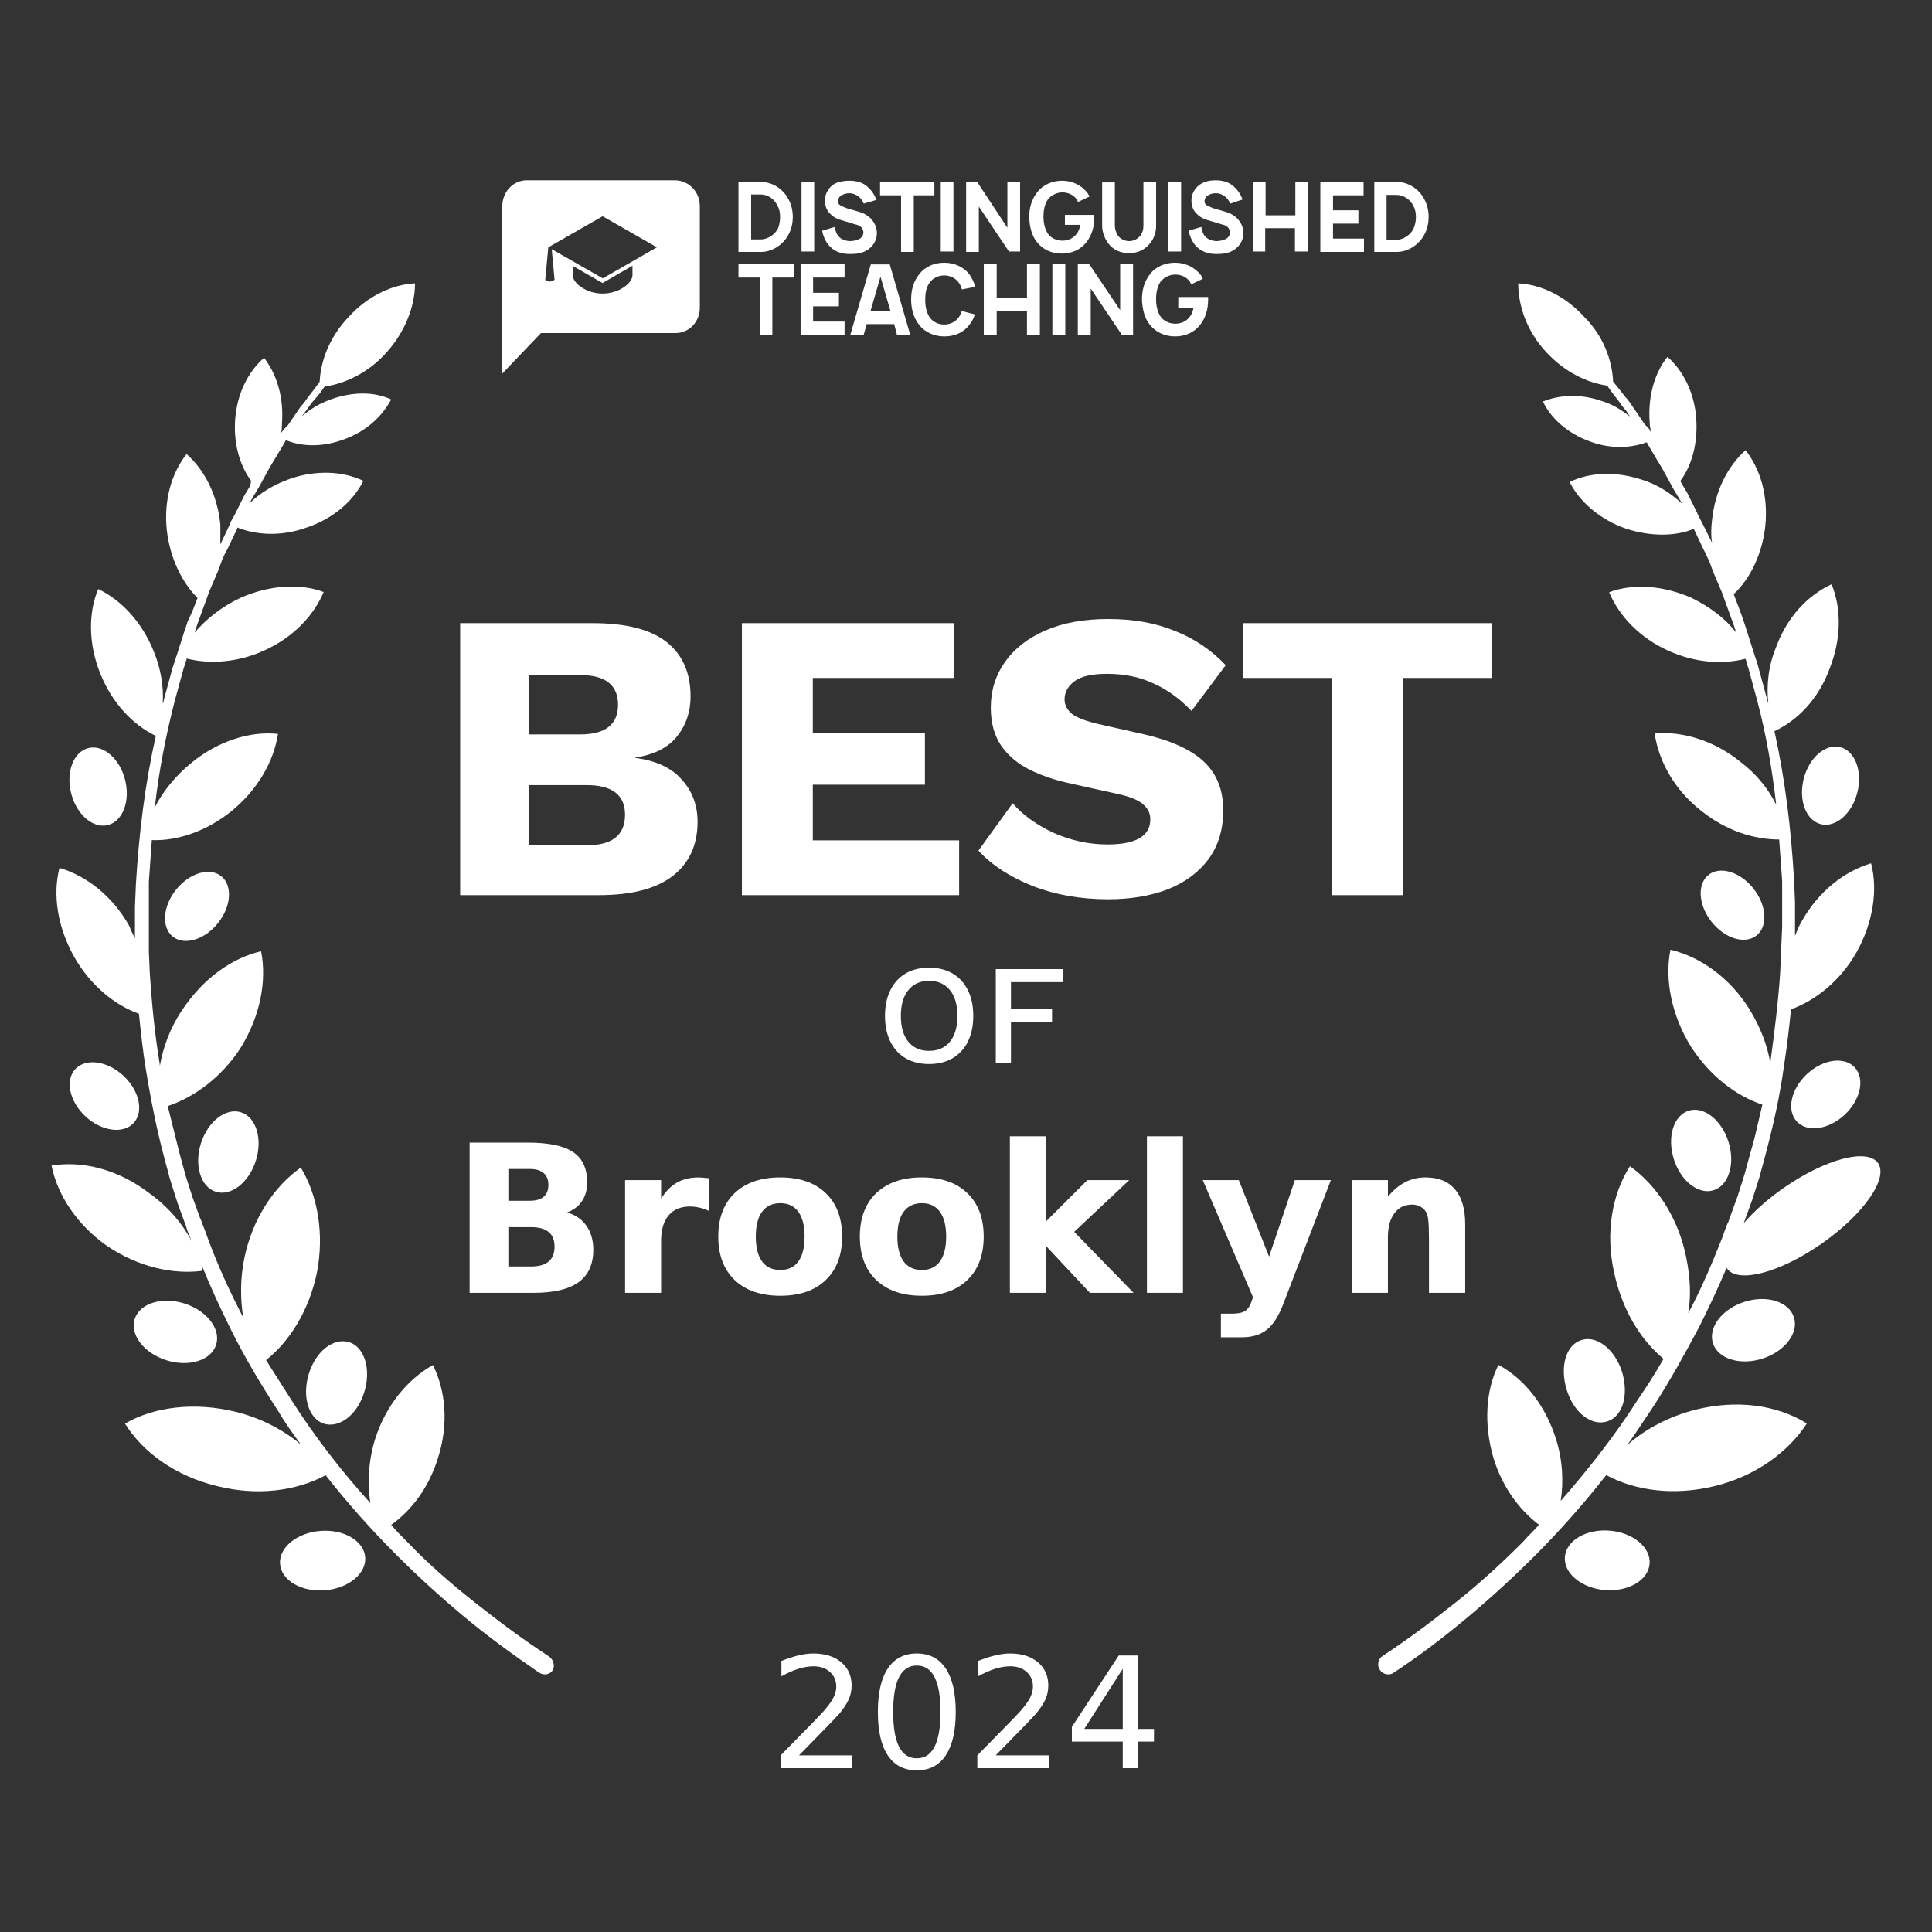 <?xml version="1.0" encoding="UTF-8" standalone="no"?>
<svg
   xmlns:dc="http://purl.org/dc/elements/1.1/"
   xmlns:cc="http://creativecommons.org/ns#"
   xmlns:rdf="http://www.w3.org/1999/02/22-rdf-syntax-ns#"
   xmlns:svg="http://www.w3.org/2000/svg"
   xmlns="http://www.w3.org/2000/svg"
   width="150"
   height="150"
   viewBox="0 0 150 150"
   fill="none"
   version="1.1"
   id="svg25">
  <rect x="0" y="0" width="150" height="150" fill="#333333" stroke="none"/>
  <defs
     id="defs4">
    <style
       type="text/css"
       id="style2">
  	@font-face {
        font-family: PT Sans Narrow;
        font-weight: 700;
        src: url('https://tnbt.dev/fonts/PTSansNarrow-Bold.ttf');
    }
  	@font-face {
	    font-family: Work Sans;
        font-weight: 400;
	    src: url('https://tnbt.dev/fonts/WorkSans-Regular.ttf');
    }
	</style>
  </defs>
  <path
     fill-rule="evenodd"
     clip-rule="evenodd"
     d="M36.849 124.399C38.7 125.863 40.55 127.25 42.555 128.56C42.941 128.791 43.095 129.254 42.941 129.639C42.71 130.024 42.247 130.101 41.861 129.87C39.856 128.483 37.929 127.096 36.078 125.555C34.227 124.014 32.454 122.396 30.757 120.701C28.83 118.775 26.979 116.694 25.283 114.537C22.969 115.77 19.962 116.155 16.878 115.385C13.639 114.614 11.094 112.765 9.706 110.53C11.942 109.221 15.104 108.835 18.265 109.606C20.193 110.068 21.967 110.993 23.355 112.148L23.355 112.148C22.738 111.301 22.121 110.453 21.581 109.529C20.27 107.525 19.037 105.445 17.957 103.288C17.109 101.593 16.338 99.897 15.644 98.202C15.644 98.279 15.663 98.356 15.682 98.434C15.701 98.511 15.721 98.588 15.721 98.665C13.408 98.973 10.709 98.356 8.318 96.739C6.005 95.12 4.463 92.809 4 90.497C6.313 90.112 9.012 90.729 11.403 92.501C12.945 93.579 14.101 94.889 14.873 96.353L14.718 95.968L14.564 95.583C14.526 95.506 14.506 95.429 14.487 95.352C14.468 95.275 14.448 95.198 14.41 95.12L13.793 93.425L13.253 91.73C13.176 91.499 13.099 91.191 13.022 90.883L12.791 90.035C12.174 87.724 11.711 85.412 11.325 83.024C11.094 81.637 10.94 80.173 10.786 78.709C8.858 78.015 7.007 76.474 5.774 74.317C4.463 72.005 4.077 69.463 4.617 67.382C6.699 67.999 8.704 69.54 10.015 71.851C10.169 72.237 10.323 72.545 10.477 72.853V72.237V71.774V71.312V70.387L10.554 68.615C10.786 64.763 11.248 60.91 12.097 57.135C10.323 56.287 8.704 54.592 7.778 52.281C6.853 49.969 6.853 47.581 7.624 45.731C9.398 46.579 11.017 48.274 11.942 50.586C12.482 51.895 12.713 53.282 12.636 54.592C12.713 54.515 12.713 54.438 12.713 54.361C12.752 54.207 12.791 54.072 12.829 53.937C12.868 53.802 12.906 53.667 12.945 53.513L13.176 52.666L13.408 51.818L13.562 51.356C13.6 51.279 13.62 51.202 13.639 51.125C13.658 51.048 13.677 50.971 13.716 50.894L14.256 49.199L14.41 48.736L14.487 48.505L14.564 48.274L14.95 47.426L15.335 46.425C14.101 45.192 13.176 43.266 12.945 41.108C12.713 38.797 13.33 36.717 14.487 35.253C15.875 36.485 16.878 38.412 17.109 40.723V42.264L17.803 40.8C17.88 40.569 18.034 40.261 18.188 40.03L18.574 39.259L18.959 38.489C18.998 38.412 19.037 38.354 19.075 38.296C19.114 38.238 19.152 38.181 19.191 38.103L19.422 37.718L19.499 37.333C18.574 36.1 18.111 34.328 18.265 32.479C18.42 30.552 19.268 28.857 20.502 27.779C21.504 29.089 22.044 30.861 21.89 32.864C21.89 33.095 21.89 33.403 21.813 33.635L22.044 33.326L22.198 33.172L22.352 33.018L23.355 31.554C23.586 31.323 23.74 31.092 23.895 30.861L23.895 30.861L24.434 30.167L24.82 29.628C24.897 28.01 25.591 26.161 27.056 24.62C28.521 23.002 30.449 22.077 32.222 22C32.222 23.772 31.451 25.775 29.986 27.393C28.598 28.934 26.825 29.782 25.205 30.013L24.82 30.552L24.434 31.015C24.203 31.246 24.049 31.477 23.895 31.708L23.432 32.325C24.049 31.785 24.82 31.323 25.668 31.015C27.364 30.398 29.061 30.398 30.372 31.015C29.678 32.325 28.444 33.48 26.748 34.097C25.128 34.713 23.509 34.713 22.198 34.174L21.89 34.713L21.427 35.484C21.389 35.561 21.35 35.619 21.311 35.676C21.273 35.734 21.234 35.792 21.196 35.869L20.964 36.254L20.116 37.795L19.885 38.181C19.846 38.258 19.808 38.315 19.769 38.373C19.731 38.431 19.692 38.489 19.654 38.566L19.345 39.105C20.116 38.335 21.196 37.641 22.507 37.179C24.511 36.485 26.593 36.562 28.213 37.333C27.442 38.874 25.899 40.261 23.817 40.954C21.89 41.648 19.962 41.571 18.42 40.954V41.031L17.649 42.649C17.549 42.799 17.482 42.948 17.405 43.118C17.363 43.211 17.318 43.311 17.263 43.42L16.955 44.267L16.261 45.886L15.644 47.581L15.335 48.428L15.258 48.659L15.181 48.89L15.104 49.122C16.029 48.043 17.186 47.118 18.651 46.425C20.887 45.423 23.278 45.269 25.128 45.962C24.357 47.812 22.738 49.507 20.502 50.508C18.497 51.433 16.261 51.587 14.487 51.125C14.487 51.215 14.461 51.279 14.439 51.332C14.423 51.369 14.41 51.401 14.41 51.433L14.256 51.895L14.024 52.743L13.793 53.59C13.755 53.745 13.716 53.879 13.677 54.014C13.639 54.149 13.6 54.284 13.562 54.438C12.868 57.135 12.328 59.909 12.02 62.682C12.636 61.45 13.639 60.217 14.873 59.215C16.955 57.52 19.422 56.749 21.581 56.981C21.273 59.061 20.039 61.295 17.957 62.991C16.029 64.532 13.793 65.302 11.788 65.225L11.557 68.461V70.233V71.158V71.62V72.082V73.855L11.634 75.627C11.788 77.938 12.02 80.327 12.405 82.638V82.792C12.636 81.406 13.176 79.865 14.101 78.478C15.721 76.012 17.957 74.394 20.27 73.855C20.733 76.166 20.193 78.94 18.651 81.406C17.186 83.64 15.104 85.181 13.022 85.874L13.947 89.573L14.179 90.42C14.217 90.575 14.256 90.709 14.294 90.844C14.333 90.979 14.371 91.114 14.41 91.268L14.95 92.963L15.567 94.658C15.61 94.701 15.629 94.769 15.651 94.847C15.668 94.908 15.687 94.976 15.721 95.043L15.875 95.429L16.183 96.276C16.955 98.356 17.88 100.36 18.882 102.286C18.651 100.822 18.651 99.281 18.959 97.74C19.576 94.658 21.273 92.115 23.355 90.651C24.666 92.809 25.205 95.814 24.589 98.896C23.972 101.747 22.507 104.135 20.656 105.599C21.003 106.139 21.331 106.659 21.658 107.179C21.986 107.699 22.314 108.219 22.661 108.758C24.434 111.532 26.516 114.229 28.753 116.694C28.521 115.153 28.598 113.381 29.138 111.686C29.986 109.066 31.683 107.063 33.611 105.984C34.613 107.988 34.844 110.607 33.996 113.227C33.302 115.462 31.991 117.234 30.372 118.39C30.757 118.852 31.143 119.237 31.606 119.699C33.225 121.394 34.998 122.935 36.849 124.399ZM8.381 64.055C9.536 63.76 10.131 62.184 9.709 60.535C9.287 58.886 8.008 57.788 6.853 58.083C5.698 58.378 5.103 59.954 5.525 61.603C5.947 63.252 7.226 64.35 8.381 64.055ZM16.922 71.672C17.96 70.377 18.073 68.744 17.175 68.026C16.277 67.309 14.708 67.777 13.671 69.073C12.633 70.369 12.52 72.001 13.417 72.719C14.315 73.437 15.884 72.968 16.922 71.672ZM18.71 86.357C19.887 86.73 20.404 88.413 19.864 90.117C19.325 91.821 17.932 92.9 16.755 92.528C15.578 92.156 15.06 90.472 15.6 88.768C16.14 87.064 17.532 85.985 18.71 86.357ZM23.972 106.678C24.511 104.906 25.899 103.827 27.133 104.212C28.29 104.598 28.83 106.293 28.29 108.065C27.75 109.837 26.362 110.916 25.128 110.53C23.972 110.145 23.432 108.45 23.972 106.678ZM28.354 120.896C28.457 122.168 27.062 123.32 25.236 123.468C23.411 123.617 21.848 122.706 21.744 121.433C21.64 120.161 23.036 119.009 24.861 118.861C26.686 118.712 28.25 119.623 28.354 120.896ZM16.781 104.407C17.166 103.19 16.064 101.756 14.318 101.204C12.572 100.651 10.844 101.19 10.458 102.408C10.073 103.625 11.175 105.059 12.921 105.611C14.667 106.163 16.395 105.624 16.781 104.407ZM9.575 83.513C10.825 84.669 11.183 86.315 10.374 87.189C9.565 88.064 7.894 87.837 6.643 86.682C5.393 85.526 5.035 83.88 5.844 83.005C6.654 82.13 8.324 82.358 9.575 83.513Z"
     fill="white"
     id="path6" />
  <path
     fill-rule="evenodd"
     clip-rule="evenodd"
     d="M131.689 109.437C129.54 109.977 127.698 110.979 126.317 112.213C126.748 111.635 127.149 111.027 127.558 110.408C127.804 110.036 128.053 109.659 128.312 109.283C129.617 107.278 130.768 105.196 131.919 103.037C132.678 101.512 133.399 99.986 134.055 98.433C134.06 98.442 134.065 98.45 134.07 98.458L134.08 98.474L134.092 98.491C134.915 99.68 138.206 98.811 141.442 96.55C144.678 94.289 146.635 91.493 145.812 90.304C144.989 89.115 141.699 89.984 138.462 92.245C137.22 93.113 136.167 94.06 135.387 94.964C135.402 94.905 135.42 94.846 135.45 94.787L136.064 93.091L136.601 91.394C136.639 91.24 136.677 91.105 136.716 90.97C136.754 90.835 136.793 90.701 136.831 90.546L137.061 89.698C137.675 87.385 138.212 84.995 138.519 82.682C138.75 81.217 138.903 79.829 139.057 78.364C140.975 77.67 142.894 76.128 144.122 73.969C145.427 71.656 145.811 69.111 145.273 67.029C143.201 67.646 141.206 69.188 139.901 71.501C139.671 71.887 139.517 72.272 139.364 72.658V71.887V71.424V70.962V70.036L139.287 68.263C139.058 64.355 138.602 60.523 137.768 56.767C139.603 55.917 141.208 54.223 142.05 51.917C142.971 49.604 142.971 47.213 142.203 45.363C140.361 46.211 138.75 47.907 137.905 50.22C137.291 51.685 137.138 53.227 137.291 54.615C137.253 54.538 137.234 54.442 137.215 54.346C137.196 54.249 137.176 54.153 137.138 54.076C137.1 53.922 137.061 53.786 137.023 53.652C136.985 53.517 136.946 53.382 136.908 53.227L136.678 52.379L136.447 51.531L136.294 51.069C136.255 50.992 136.236 50.914 136.217 50.837C136.198 50.76 136.179 50.683 136.14 50.606L135.603 48.91L135.45 48.447L135.373 48.216L135.296 47.984L134.989 47.136L134.605 46.134C135.91 44.9 136.831 42.973 137.061 40.814C137.291 38.501 136.678 36.419 135.526 34.954C134.145 36.187 133.147 38.115 132.917 40.428C132.84 41.045 132.84 41.585 132.917 42.124L132.149 40.582C132.095 40.473 132.041 40.373 131.99 40.28L131.99 40.28C131.897 40.11 131.815 39.961 131.766 39.811L131.382 39.04L130.998 38.269C130.96 38.192 130.921 38.134 130.883 38.076L130.883 38.076C130.845 38.019 130.806 37.961 130.768 37.884L130.538 37.498L130.461 37.344C131.382 36.11 131.842 34.337 131.689 32.409C131.535 30.404 130.614 28.708 129.463 27.706C128.465 28.939 127.928 30.79 128.082 32.795C128.082 33.059 128.138 33.324 128.203 33.588L128.005 33.257L127.851 33.103L127.698 32.949L126.7 31.484L126.7 31.484C126.547 31.253 126.393 31.021 126.163 30.79L125.626 30.096L125.242 29.633C125.165 27.937 124.475 26.087 123.016 24.622C121.558 23.002 119.639 22.077 117.874 22C117.874 23.773 118.565 25.778 120.1 27.397C121.481 28.862 123.17 29.71 124.782 29.942L125.165 30.482L125.703 31.175L125.703 31.175C125.856 31.407 126.01 31.638 126.24 31.869L126.547 32.332C125.933 31.869 125.242 31.407 124.475 31.175C122.786 30.559 121.098 30.636 119.793 31.175C120.407 32.486 121.712 33.643 123.4 34.26C125.012 34.877 126.624 34.799 127.851 34.337L128.158 34.877L128.619 35.648C128.657 35.725 128.696 35.782 128.734 35.84C128.772 35.898 128.811 35.956 128.849 36.033L129.079 36.419L129.924 37.961L130.154 38.346C130.192 38.423 130.231 38.481 130.269 38.539L130.269 38.539L130.269 38.539C130.307 38.597 130.346 38.655 130.384 38.732L130.614 39.117C129.77 38.346 128.772 37.652 127.544 37.267C125.472 36.573 123.477 36.65 121.865 37.421C122.633 38.963 124.244 40.351 126.24 41.045C128.158 41.662 130.077 41.662 131.535 41.045V41.122L132.303 42.741C132.38 42.857 132.437 42.992 132.495 43.127L132.495 43.127L132.495 43.127C132.552 43.262 132.61 43.397 132.687 43.512L132.994 44.36L133.684 45.98L134.298 47.676L134.605 48.524L134.682 48.755L134.759 48.987V49.064C133.915 47.984 132.763 47.136 131.382 46.442C129.156 45.44 126.777 45.286 124.935 45.98C125.703 47.83 127.314 49.526 129.54 50.529C131.612 51.454 133.684 51.608 135.526 51.146C135.526 51.178 135.539 51.21 135.555 51.247C135.577 51.3 135.603 51.364 135.603 51.454L135.757 51.917L135.987 52.765L136.217 53.613C136.255 53.767 136.294 53.901 136.332 54.036L136.332 54.036L136.332 54.036L136.332 54.037L136.332 54.037L136.332 54.037L136.332 54.037L136.332 54.037C136.371 54.172 136.409 54.307 136.447 54.461C137.138 57.083 137.598 59.781 137.905 62.48C137.291 61.246 136.371 60.09 135.143 59.165C133.07 57.468 130.614 56.774 128.465 56.929C128.772 59.087 130 61.324 132.073 62.943C133.991 64.485 136.14 65.179 138.136 65.179L138.366 68.417V70.191V71.039V71.501V71.964L138.289 73.737L138.212 75.511C138.059 77.901 137.752 80.214 137.445 82.527C137.215 81.139 136.677 79.752 135.833 78.364C134.298 75.896 131.996 74.277 129.693 73.737C129.233 76.051 129.77 78.826 131.305 81.294C132.763 83.53 134.759 85.072 136.831 85.766C136.729 86.177 136.635 86.588 136.541 86.999C136.353 87.822 136.166 88.644 135.91 89.467L135.68 90.315C135.641 90.469 135.603 90.604 135.565 90.739L135.565 90.739C135.526 90.874 135.488 91.009 135.45 91.163L134.912 92.859L134.298 94.556C134.265 94.623 134.246 94.691 134.229 94.752C134.207 94.83 134.188 94.898 134.145 94.941L133.991 95.327L133.684 96.175C132.917 98.103 132.073 100.107 131.075 101.958C131.305 100.57 131.228 99.182 130.921 97.64C130.307 94.556 128.619 92.011 126.547 90.546C125.165 92.705 124.628 95.712 125.319 98.797C125.933 101.649 127.314 103.963 129.156 105.505C128.542 106.584 127.851 107.664 127.161 108.666C125.396 111.442 123.323 114.063 121.174 116.531C121.405 114.989 121.328 113.369 120.791 111.673C119.946 109.052 118.335 107.047 116.339 105.967C115.342 107.972 115.188 110.594 115.956 113.215C116.646 115.451 117.951 117.225 119.486 118.381C119.294 118.613 119.083 118.825 118.872 119.037L118.872 119.037C118.661 119.249 118.45 119.461 118.258 119.692C116.57 121.388 114.881 122.93 113.039 124.395C111.197 125.86 109.355 127.248 107.36 128.559C106.976 128.79 106.899 129.33 107.13 129.639C107.36 130.024 107.897 130.101 108.204 129.87C110.199 128.559 112.118 127.094 113.96 125.552C115.802 124.01 117.567 122.391 119.256 120.694C121.174 118.767 123.016 116.685 124.705 114.526C127.007 115.76 130 116.145 133.147 115.374C136.294 114.603 138.826 112.753 140.285 110.517C137.905 109.052 134.836 108.666 131.689 109.437ZM125.933 106.507C126.47 108.281 126.009 109.977 124.782 110.362C123.554 110.748 122.172 109.668 121.635 107.895C121.098 106.122 121.558 104.425 122.786 104.04C124.014 103.654 125.396 104.811 125.933 106.507ZM133.049 92.409C134.221 92.037 134.736 90.352 134.198 88.647C133.661 86.942 132.276 85.862 131.104 86.234C129.932 86.607 129.417 88.291 129.955 89.996C130.492 91.702 131.877 92.782 133.049 92.409ZM136.13 68.979C137.163 70.276 137.276 71.909 136.382 72.628C135.489 73.346 133.927 72.877 132.894 71.581C131.861 70.284 131.748 68.65 132.642 67.932C133.535 67.213 135.097 67.682 136.13 68.979ZM128.075 121.414C128.178 120.14 126.789 118.988 124.972 118.839C123.156 118.691 121.599 119.603 121.496 120.876C121.393 122.149 122.782 123.302 124.599 123.45C126.415 123.599 127.972 122.687 128.075 121.414ZM139.283 102.279C139.667 103.497 138.569 104.932 136.831 105.485C135.094 106.037 133.374 105.498 132.99 104.28C132.606 103.062 133.704 101.626 135.442 101.074C137.179 100.521 138.899 101.061 139.283 102.279ZM143.211 86.557C144.456 85.401 144.812 83.754 144.007 82.879C143.201 82.003 141.539 82.231 140.294 83.387C139.049 84.543 138.693 86.19 139.498 87.066C140.304 87.941 141.966 87.714 143.211 86.557ZM142.882 58.011C144.032 58.307 144.624 59.884 144.204 61.534C143.784 63.184 142.511 64.283 141.361 63.987C140.212 63.692 139.62 62.115 140.04 60.465C140.46 58.814 141.732 57.716 142.882 58.011Z"
     fill="white"
     id="path8" />
  <g
     id="textYear"
     dominant-baseline="middle"
     text-anchor="middle">
    <g
       aria-label="2024"
       id="text10"
       style="font-weight:400;font-size:12px;font-family:'Work Sans';fill:#ffffff">
      <path
         d="m 62.033,136.285 h 4.131 v 0.996 h -5.555 v -0.996 q 0.674,-0.697 1.834,-1.869 1.166,-1.178 1.465,-1.518 0.568,-0.639 0.791,-1.078 0.229,-0.445 0.229,-0.873 0,-0.697 -0.492,-1.137 -0.486,-0.439 -1.271,-0.439 -0.557,0 -1.178,0.193 -0.615,0.193 -1.318,0.586 v -1.195 q 0.715,-0.287 1.336,-0.434 0.621,-0.146 1.137,-0.146 1.359,0 2.168,0.68 0.809,0.68 0.809,1.816 0,0.539 -0.205,1.025 -0.199,0.48 -0.732,1.137 -0.146,0.17 -0.932,0.984 -0.785,0.809 -2.215,2.268 z"
         style="font-weight:400;font-size:12px;font-family:'Work Sans';fill:#ffffff"
         id="path31" />
      <path
         d="m 71.18,129.312 q -0.914,0 -1.377,0.902 -0.457,0.896 -0.457,2.701 0,1.799 0.457,2.701 0.463,0.896 1.377,0.896 0.92,0 1.377,-0.896 0.463,-0.902 0.463,-2.701 0,-1.805 -0.463,-2.701 -0.457,-0.902 -1.377,-0.902 z m 0,-0.938 q 1.471,0 2.244,1.166 0.779,1.16 0.779,3.375 0,2.209 -0.779,3.375 -0.773,1.16 -2.244,1.16 -1.471,0 -2.25,-1.16 -0.773,-1.166 -0.773,-3.375 0,-2.215 0.773,-3.375 0.779,-1.166 2.25,-1.166 z"
         style="font-weight:400;font-size:12px;font-family:'Work Sans';fill:#ffffff"
         id="path33" />
      <path
         d="m 77.303,136.285 h 4.131 v 0.996 h -5.555 v -0.996 q 0.674,-0.697 1.834,-1.869 1.166,-1.178 1.465,-1.518 0.568,-0.639 0.791,-1.078 0.229,-0.445 0.229,-0.873 0,-0.697 -0.492,-1.137 -0.486,-0.439 -1.271,-0.439 -0.557,0 -1.178,0.193 -0.615,0.193 -1.318,0.586 v -1.195 q 0.715,-0.287 1.336,-0.434 0.621,-0.146 1.137,-0.146 1.359,0 2.168,0.68 0.809,0.68 0.809,1.816 0,0.539 -0.205,1.025 -0.199,0.48 -0.732,1.137 -0.146,0.17 -0.932,0.984 -0.785,0.809 -2.215,2.268 z"
         style="font-weight:400;font-size:12px;font-family:'Work Sans';fill:#ffffff"
         id="path35" />
      <path
         d="m 87.17,129.564 -2.988,4.67 h 2.988 z m -0.311,-1.031 h 1.488 v 5.701 h 1.248 v 0.984 h -1.248 v 2.062 h -1.178 v -2.062 h -3.949 v -1.143 z"
         style="font-weight:400;font-size:12px;font-family:'Work Sans';fill:#ffffff"
         id="path37" />
    </g>
  </g>
  <g
     id="text"
     dominant-baseline="middle"
     text-anchor="middle">
    <path
       d="M 35.727,69.5 V 48.38 h 10.272 c 2.603,0 4.523,0.491 5.76,1.472 1.237,0.981 1.856,2.389 1.856,4.224 0,1.195 -0.352,2.229 -1.056,3.104 -0.704,0.875 -1.781,1.419 -3.232,1.632 v 0.032 c 1.621,0.213 2.827,0.779 3.616,1.696 0.811,0.896 1.216,1.984 1.216,3.264 0,1.813 -0.651,3.221 -1.952,4.224 -1.28,0.981 -3.189,1.472 -5.728,1.472 z m 5.312,-12.48 h 4 c 1.963,0 2.944,-0.768 2.944,-2.304 0,-1.536 -0.981,-2.304 -2.944,-2.304 h -4 z m 0,8.608 h 4.512 c 1.984,0 2.976,-0.789 2.976,-2.368 0,-1.536 -0.992,-2.304 -2.976,-2.304 h -4.512 z M 57.602,69.5 V 48.38 h 16.448 v 4.256 h -10.944 v 4.288 h 8.704 v 4 h -8.704 v 4.32 h 11.36 V 69.5 Z M 86.045,48.06 c 1.963,0 3.691,0.309 5.184,0.928 1.515,0.597 2.827,1.483 3.936,2.656 l -2.656,3.552 c -0.917,-0.96 -1.909,-1.675 -2.976,-2.144 -1.045,-0.491 -2.24,-0.736 -3.584,-0.736 -1.173,0 -2.016,0.192 -2.528,0.576 -0.512,0.384 -0.768,0.853 -0.768,1.408 0,0.448 0.203,0.832 0.608,1.152 0.427,0.299 1.109,0.555 2.048,0.768 l 3.552,0.8 c 2.112,0.491 3.659,1.205 4.64,2.144 0.981,0.939 1.472,2.187 1.472,3.744 0,1.493 -0.384,2.763 -1.152,3.808 -0.768,1.024 -1.824,1.803 -3.168,2.336 -1.344,0.512 -2.88,0.768 -4.608,0.768 -2.133,0 -4.085,-0.341 -5.856,-1.024 -1.771,-0.704 -3.179,-1.621 -4.224,-2.752 l 2.656,-3.68 c 0.789,0.917 1.856,1.685 3.2,2.304 1.344,0.597 2.731,0.896 4.16,0.896 2.219,0 3.328,-0.651 3.328,-1.952 0,-0.448 -0.171,-0.821 -0.512,-1.12 -0.32,-0.32 -0.917,-0.587 -1.792,-0.8 l -3.904,-0.864 c -1.195,-0.256 -2.261,-0.619 -3.2,-1.088 -0.917,-0.469 -1.643,-1.088 -2.176,-1.856 -0.533,-0.789 -0.8,-1.771 -0.8,-2.944 0,-1.323 0.363,-2.496 1.088,-3.52 0.725,-1.045 1.771,-1.867 3.136,-2.464 1.365,-0.597 2.997,-0.896 4.896,-0.896 z m 29.754,0.32 v 4.256 h -6.88 V 69.5 h -5.504 V 52.636 H 96.503 V 48.38 Z"
       fill="#ffffff"
       id="path13" />
    <path
       d="m 72.132,75.13 c 0.704,0 1.313,0.15 1.826,0.451 0.513,0.301 0.909,0.733 1.188,1.298 0.279,0.557 0.418,1.221 0.418,1.991 0,0.77 -0.139,1.437 -0.418,2.002 -0.279,0.557 -0.675,0.986 -1.188,1.287 -0.513,0.301 -1.122,0.451 -1.826,0.451 -0.704,0 -1.313,-0.15 -1.826,-0.451 -0.506,-0.301 -0.898,-0.73 -1.177,-1.287 -0.279,-0.565 -0.418,-1.232 -0.418,-2.002 0,-0.77 0.139,-1.434 0.418,-1.991 0.279,-0.565 0.671,-0.997 1.177,-1.298 0.513,-0.301 1.122,-0.451 1.826,-0.451 z m 0,1.023 c -0.682,0 -1.217,0.238 -1.606,0.715 -0.389,0.469 -0.583,1.137 -0.583,2.002 0,0.865 0.194,1.536 0.583,2.013 0.389,0.469 0.924,0.704 1.606,0.704 0.689,0 1.228,-0.235 1.617,-0.704 0.389,-0.477 0.583,-1.148 0.583,-2.013 0,-0.865 -0.194,-1.533 -0.583,-2.002 -0.389,-0.477 -0.928,-0.715 -1.617,-0.715 z m 10.429,0.099 h -4.07 v 2.101 h 3.19 v 1.023 h -3.19 V 82.5 h -1.177 v -7.26 h 5.247 z"
       fill="#ffffff"
       id="path15" />
    <g
       aria-label="Brooklyn"
       id="text17"
       style="font-weight:700;font-size:16px;font-family:'PT Sans Narrow';fill:#ffffff">
      <path
         d="m 41.133,93.227 q 0.711,0 1.078,-0.312 0.367,-0.312 0.367,-0.922 0,-0.602 -0.367,-0.914 -0.367,-0.32 -1.078,-0.32 H 39.469 v 2.469 z m 0.102,5.102 q 0.906,0 1.359,-0.383 0.461,-0.383 0.461,-1.156 0,-0.758 -0.453,-1.133 -0.453,-0.383 -1.367,-0.383 H 39.469 v 3.055 z m 2.797,-4.195 q 0.969,0.281 1.5,1.039 0.531,0.758 0.531,1.859 0,1.688 -1.141,2.516 Q 43.781,100.375 41.453,100.375 H 36.461 V 88.711 h 4.516 q 2.43,0 3.516,0.734 1.094,0.734 1.094,2.352 0,0.852 -0.398,1.453 -0.398,0.594 -1.156,0.883 z"
         style="font-weight:700;font-size:16px;font-family:'PT Sans Narrow';fill:#ffffff"
         id="path40" />
      <path
         d="m 55.031,94.008 q -0.367,-0.172 -0.734,-0.25 -0.359,-0.086 -0.727,-0.086 -1.078,0 -1.664,0.695 -0.578,0.688 -0.578,1.977 V 100.375 H 48.531 v -8.75 h 2.797 v 1.438 q 0.539,-0.859 1.234,-1.25 0.703,-0.398 1.68,-0.398 0.141,0 0.305,0.016 0.164,0.008 0.477,0.047 z"
         style="font-weight:700;font-size:16px;font-family:'PT Sans Narrow';fill:#ffffff"
         id="path42" />
      <path
         d="m 60.586,93.414 q -0.93,0 -1.422,0.672 -0.484,0.664 -0.484,1.922 0,1.258 0.484,1.93 0.492,0.664 1.422,0.664 0.914,0 1.398,-0.664 0.484,-0.672 0.484,-1.93 0,-1.258 -0.484,-1.922 Q 61.5,93.414 60.586,93.414 Z m 0,-2 q 2.258,0 3.523,1.219 1.273,1.219 1.273,3.375 0,2.156 -1.273,3.375 -1.266,1.219 -3.523,1.219 -2.266,0 -3.547,-1.219 -1.273,-1.219 -1.273,-3.375 0,-2.156 1.273,-3.375 1.281,-1.219 3.547,-1.219 z"
         style="font-weight:700;font-size:16px;font-family:'PT Sans Narrow';fill:#ffffff"
         id="path44" />
      <path
         d="m 71.578,93.414 q -0.93,0 -1.422,0.672 -0.484,0.664 -0.484,1.922 0,1.258 0.484,1.93 0.492,0.664 1.422,0.664 0.914,0 1.398,-0.664 0.484,-0.672 0.484,-1.93 0,-1.258 -0.484,-1.922 -0.484,-0.672 -1.398,-0.672 z m 0,-2 q 2.258,0 3.523,1.219 1.273,1.219 1.273,3.375 0,2.156 -1.273,3.375 -1.266,1.219 -3.523,1.219 -2.266,0 -3.547,-1.219 -1.273,-1.219 -1.273,-3.375 0,-2.156 1.273,-3.375 1.281,-1.219 3.547,-1.219 z"
         style="font-weight:700;font-size:16px;font-family:'PT Sans Narrow';fill:#ffffff"
         id="path46" />
      <path
         d="m 78.406,88.219 h 2.797 v 6.617 L 84.422,91.625 h 3.25 l -4.273,4.016 4.609,4.734 H 84.617 L 81.203,96.727 V 100.375 H 78.406 Z"
         style="font-weight:700;font-size:16px;font-family:'PT Sans Narrow';fill:#ffffff"
         id="path48" />
      <path
         d="M 89.047,88.219 H 91.844 V 100.375 h -2.797 z"
         style="font-weight:700;font-size:16px;font-family:'PT Sans Narrow';fill:#ffffff"
         id="path50" />
      <path
         d="m 93.383,91.625 h 2.797 l 2.352,5.938 2,-5.938 h 2.797 l -3.68,9.578 q -0.555,1.461 -1.297,2.039 -0.734,0.586 -1.945,0.586 h -1.617 v -1.836 h 0.875 q 0.711,0 1.031,-0.227 0.328,-0.227 0.508,-0.812 l 0.078,-0.242 z"
         style="font-weight:700;font-size:16px;font-family:'PT Sans Narrow';fill:#ffffff"
         id="path52" />
      <path
         d="M 113.758,95.047 V 100.375 h -2.812 v -0.867 -3.211 q 0,-1.133 -0.055,-1.562 -0.047,-0.43 -0.172,-0.633 -0.164,-0.273 -0.445,-0.422 -0.281,-0.156 -0.641,-0.156 -0.875,0 -1.375,0.68 -0.5,0.672 -0.5,1.867 V 100.375 h -2.797 v -8.75 h 2.797 v 1.281 q 0.633,-0.766 1.344,-1.125 0.711,-0.367 1.57,-0.367 1.516,0 2.297,0.93 0.789,0.93 0.789,2.703 z"
         style="font-weight:700;font-size:16px;font-family:'PT Sans Narrow';fill:#ffffff"
         id="path54" />
    </g>
  </g>
  <g
     id="logo">
    <path
       fill-rule="evenodd"
       clip-rule="evenodd"
       d="m 40.884,14 h 11.566 c 1.05,0.032 1.884,0.905 1.884,2.004 v 7.886 c 0,1.099 -0.834,1.971 -1.884,1.971 H 42 L 39,29 V 16.004 C 39,14.905 39.834,14 40.884,14 Z m 5.901,8.793 c 1.285,0 2.32,-0.82 2.32,-1.427 v -0.738 l -2.32,1.345 -2.32,-1.329 v 0.722 c 0,0.607 1.034,1.427 2.32,1.427 z m -3.949,-3.444 3.965,2.263 4.2,-2.411 -4.216,-2.411 -4.216,2.411 -0.235,2.509 c 0,0 0.078,0.148 0.329,0.148 0.267,0 0.392,-0.148 0.392,-0.148 z"
       fill="#ffffff"
       id="path20" />
    <path
       fill-rule="evenodd"
       clip-rule="evenodd"
       d="m 95.028,15.196 c 0.246,0.162 0.37,0.355 0.493,0.614 l 0.955,-0.323 C 96.26,14.937 95.921,14.517 95.49,14.259 95.151,14.065 94.751,14 94.412,14 c -0.339,0 -0.708,0.032 -1.078,0.226 -0.462,0.226 -0.832,0.743 -0.832,1.325 0,0.388 0.123,0.808 0.431,1.067 0.246,0.259 0.585,0.42 0.986,0.517 l 0.955,0.291 c 0.216,0.032 0.339,0.129 0.462,0.226 0.092,0.097 0.154,0.259 0.154,0.388 0,0.162 -0.061,0.323 -0.215,0.453 -0.185,0.129 -0.524,0.226 -0.801,0.226 -0.339,0 -0.739,-0.129 -0.955,-0.42 -0.123,-0.162 -0.216,-0.42 -0.246,-0.679 l -0.986,0.291 c 0.062,0.356 0.216,0.743 0.462,1.067 0.431,0.549 1.016,0.743 1.694,0.743 0.554,0 1.016,-0.065 1.417,-0.355 0.431,-0.291 0.677,-0.776 0.677,-1.261 0,-0.453 -0.185,-0.84 -0.493,-1.163 -0.246,-0.226 -0.493,-0.388 -0.955,-0.517 l -0.893,-0.259 v 0 C 93.95,16.069 93.704,15.972 93.612,15.875 93.55,15.81 93.519,15.713 93.519,15.616 c 0,-0.162 0.092,-0.356 0.277,-0.453 0.154,-0.097 0.37,-0.162 0.616,-0.162 0.246,0 0.462,0.097 0.616,0.194 z M 67.065,15.81 c -0.123,-0.259 -0.246,-0.453 -0.493,-0.614 -0.154,-0.097 -0.37,-0.194 -0.616,-0.194 -0.246,0 -0.462,0.065 -0.616,0.162 -0.185,0.097 -0.277,0.291 -0.277,0.453 0,0.097 0.031,0.194 0.092,0.259 0.092,0.097 0.339,0.194 0.585,0.291 l 0.893,0.259 c 0.462,0.129 0.708,0.291 0.955,0.517 0.308,0.323 0.493,0.711 0.493,1.164 0,0.485 -0.246,0.97 -0.677,1.26 -0.4,0.291 -0.862,0.355 -1.417,0.355 -0.678,0 -1.263,-0.194 -1.694,-0.743 -0.246,-0.323 -0.4,-0.711 -0.462,-1.067 L 64.817,17.62 c 0.031,0.259 0.123,0.517 0.246,0.679 0.215,0.291 0.616,0.42 0.955,0.42 0.277,0 0.616,-0.097 0.801,-0.226 0.154,-0.129 0.215,-0.291 0.215,-0.453 0,-0.129 -0.062,-0.291 -0.154,-0.388 -0.123,-0.097 -0.246,-0.194 -0.462,-0.226 l -0.955,-0.291 c -0.4,-0.097 -0.739,-0.259 -0.986,-0.517 -0.308,-0.259 -0.431,-0.679 -0.431,-1.067 0,-0.582 0.369,-1.099 0.832,-1.325 0.4,-0.162 0.77,-0.194 1.109,-0.194 0.339,0 0.739,0.065 1.078,0.259 0.431,0.259 0.77,0.679 0.986,1.228 z m -5.821,2.36 c 0.216,-0.42 0.308,-0.873 0.308,-1.325 0,-0.453 -0.092,-0.905 -0.308,-1.325 -0.431,-0.873 -1.294,-1.39 -2.156,-1.39 h -1.755 v 5.43 h 1.755 c 0.862,0 1.725,-0.549 2.156,-1.39 z m -0.862,-2.166 c 0.123,0.226 0.185,0.517 0.185,0.84 0,0.323 -0.062,0.614 -0.154,0.873 -0.246,0.517 -0.832,0.873 -1.355,0.873 h -0.739 v -3.491 h 0.739 c 0.554,0 1.078,0.356 1.324,0.905 z m 2.833,3.523 V 14.129 H 62.23 v 5.398 z m 7.73,-4.363 h 1.601 v -1.034 h -4.219 v 1.034 h 1.632 v 4.396 h 0.986 z m 3.08,-1.034 v 5.398 h -0.986 v -5.398 z m 4.188,0 v 3.555 l -2.341,-3.555 h -0.862 v 5.43 h 0.986 v -3.523 l 2.341,3.491 h 0.862 v -5.398 z m 6.744,2.553 v 0.194 c 0,0.743 -0.185,1.39 -0.616,1.939 -0.462,0.582 -1.139,0.873 -1.909,0.873 -0.739,0 -1.447,-0.291 -1.909,-0.873 -0.431,-0.517 -0.585,-1.228 -0.616,-1.939 0,-0.743 0.185,-1.39 0.616,-1.939 0.462,-0.614 1.201,-0.905 1.94,-0.905 0.77,0 1.447,0.323 1.909,0.873 0.092,0.097 0.154,0.226 0.216,0.355 l -0.893,0.42 -0.092,-0.194 c -0.246,-0.355 -0.678,-0.549 -1.109,-0.549 -0.431,0 -0.862,0.194 -1.139,0.549 -0.246,0.355 -0.339,0.84 -0.339,1.325 0,0.485 0.092,0.937 0.339,1.325 0.246,0.355 0.677,0.549 1.139,0.549 0.431,0 0.862,-0.194 1.109,-0.549 0.154,-0.194 0.215,-0.42 0.277,-0.679 h -1.201 v -0.776 z m 4.342,2.198 c 0.308,-0.388 0.462,-0.84 0.462,-1.357 v -3.394 h -0.986 v 3.394 c 0,0.291 -0.062,0.517 -0.216,0.743 -0.216,0.291 -0.554,0.453 -0.893,0.453 -0.339,0 -0.677,-0.162 -0.893,-0.453 -0.123,-0.226 -0.216,-0.485 -0.216,-0.743 v -3.361 h -0.986 v 3.361 c 0,0.485 0.185,0.97 0.462,1.357 0.37,0.517 0.986,0.776 1.632,0.776 0.647,0 1.232,-0.259 1.632,-0.776 z m 2.402,-4.751 v 5.398 h -0.986 v -5.398 z m 9.824,0 v 5.398 h -0.985 v -1.81 h -2.31 v 1.81 h -0.955 v -5.398 h 0.986 v 2.586 h 2.31 v -2.586 z m 1.971,2.198 v -1.164 h 2.372 v -1.034 h -3.357 v 5.43 h 3.387 V 18.525 h -2.402 v -1.163 h 1.971 v -1.034 z m 7.422,0.517 c 0,0.453 -0.092,0.905 -0.308,1.325 -0.431,0.84 -1.293,1.39 -2.155,1.39 H 106.7 v -5.43 h 1.756 c 0.862,0 1.724,0.517 2.155,1.39 0.216,0.42 0.308,0.873 0.308,1.325 z m -0.985,0 c 0,-0.323 -0.062,-0.614 -0.185,-0.84 -0.246,-0.517 -0.77,-0.873 -1.355,-0.873 h -0.739 v 3.491 h 0.739 c 0.524,0 1.109,-0.355 1.355,-0.873 0.123,-0.291 0.185,-0.582 0.185,-0.905 z m -34.243,7.565 c -0.094,0.296 -0.219,0.559 -0.439,0.822 -0.47,0.625 -1.19,0.888 -1.942,0.888 -0.783,0 -1.504,-0.329 -1.942,-0.888 -0.439,-0.559 -0.627,-1.249 -0.627,-1.973 0,-0.756 0.188,-1.414 0.627,-1.973 0.47,-0.592 1.159,-0.888 1.942,-0.888 0.752,0 1.472,0.296 1.942,0.888 0.219,0.296 0.376,0.658 0.47,0.986 l -1.034,0.197 c -0.063,-0.197 -0.125,-0.362 -0.251,-0.526 -0.251,-0.362 -0.689,-0.559 -1.128,-0.559 -0.439,0 -0.877,0.197 -1.128,0.559 -0.282,0.362 -0.345,0.855 -0.345,1.348 0,0.493 0.094,0.954 0.345,1.348 0.251,0.362 0.689,0.559 1.128,0.559 0.439,0 0.877,-0.197 1.128,-0.559 0.094,-0.132 0.188,-0.329 0.219,-0.493 z M 61.625,21.548 H 59.965 V 26.02 h -0.971 v -4.472 h -1.66 v -1.052 h 4.292 z m 1.504,0 v 1.184 h 2.005 v 1.052 h -2.005 v 1.184 h 2.444 V 26.02 h -3.415 v -5.524 h 3.415 v 1.052 z m 4.167,3.617 h 2.13 L 69.645,26.02 h 1.034 L 69.081,20.529 H 67.609 L 66.011,26.02 h 1.034 z m 1.065,-3.682 0.783,2.696 h -1.566 z m 12.374,4.504 v -5.491 h -1.002 v 2.63 h -2.35 v -2.63 h -1.002 v 5.491 h 1.002 v -1.841 h 2.35 v 1.841 z m 1.974,-5.491 v 5.491 h -1.002 v -5.491 z m 4.261,0 v 3.584 l -2.412,-3.584 h -0.877 v 5.491 h 1.002 v -3.584 l 2.412,3.584 h 0.877 v -5.491 z m 6.829,2.565 v 0.197 c 0,0.756 -0.188,1.414 -0.627,1.973 -0.47,0.592 -1.159,0.888 -1.942,0.888 -0.752,0 -1.472,-0.296 -1.942,-0.888 -0.439,-0.526 -0.595,-1.249 -0.626,-1.973 0,-0.756 0.188,-1.414 0.626,-1.973 0.439,-0.592 1.19,-0.888 1.942,-0.888 0.783,0 1.472,0.329 1.942,0.888 0.094,0.099 0.157,0.23 0.219,0.362 v 0 l -0.908,0.427 -0.094,-0.197 c -0.251,-0.362 -0.689,-0.559 -1.128,-0.559 -0.439,0 -0.877,0.197 -1.159,0.559 -0.251,0.362 -0.345,0.855 -0.345,1.348 0,0.493 0.094,0.953 0.345,1.348 0.251,0.362 0.689,0.559 1.159,0.559 0.439,0 0.877,-0.197 1.128,-0.559 0.157,-0.197 0.219,-0.427 0.282,-0.691 h -1.19 v -0.822 z"
       fill="#ffffff"
       id="path22" />
  </g>
</svg>
